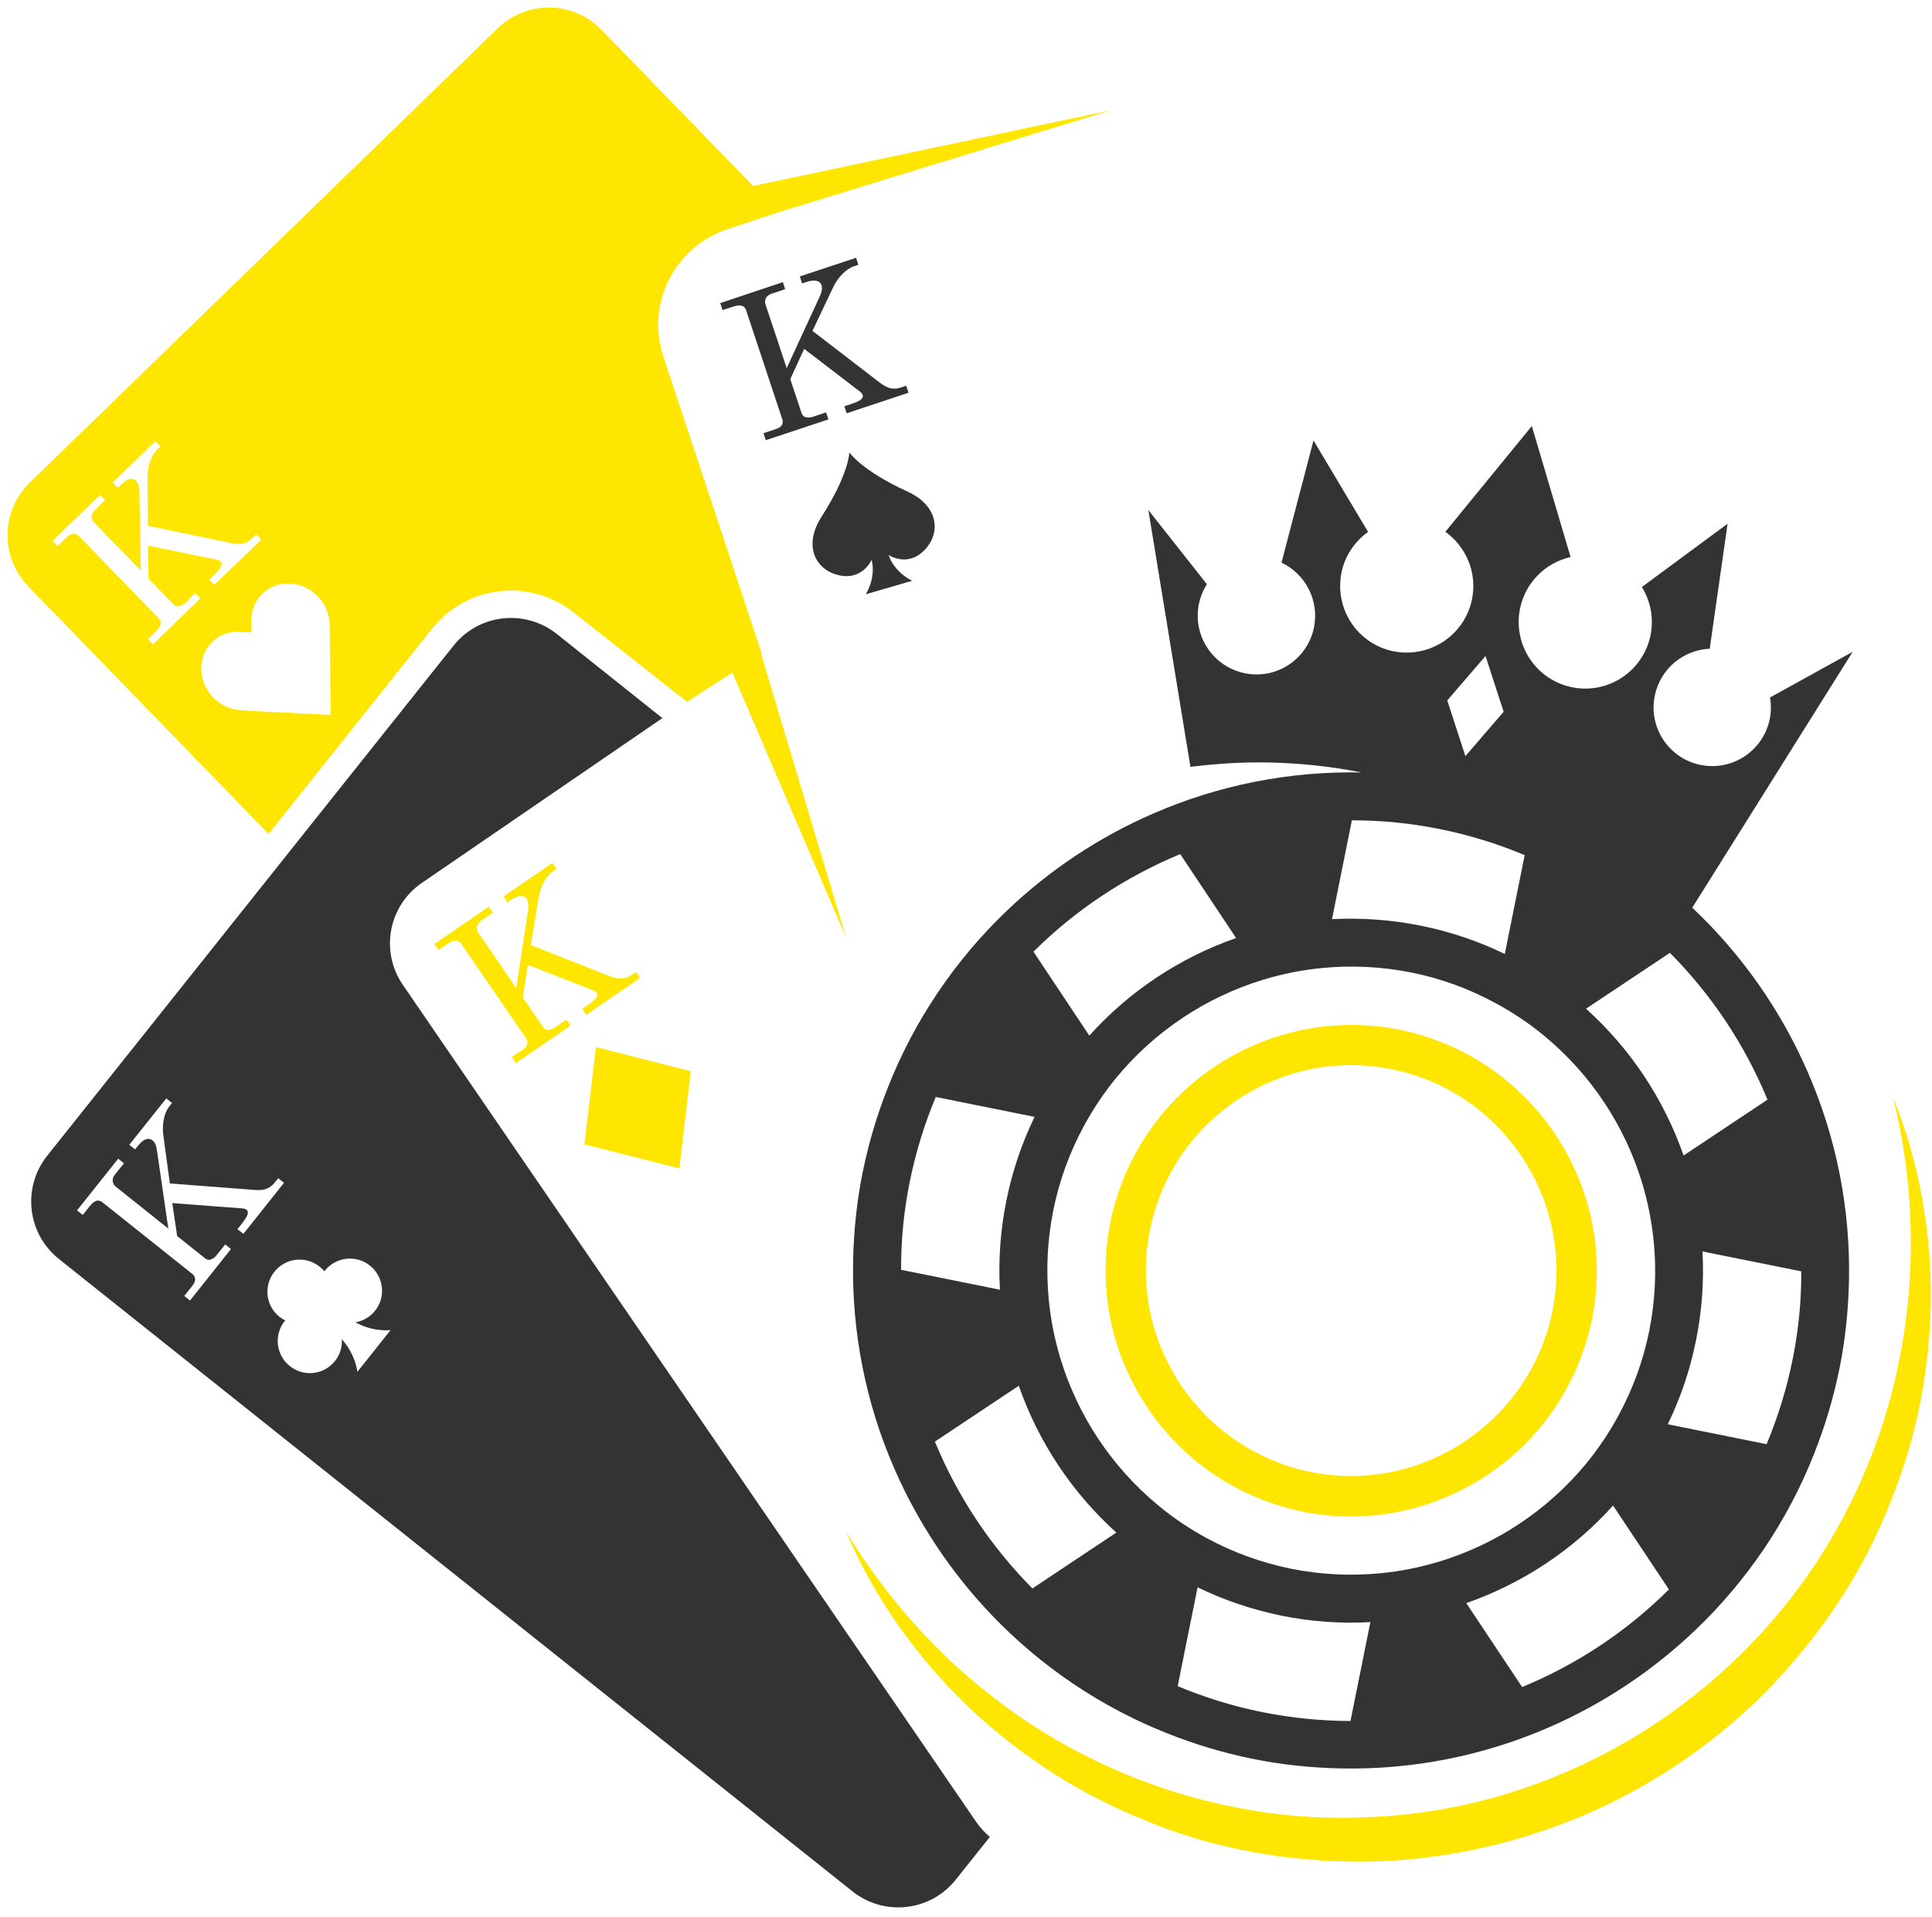 <?xml version="1.0" encoding="UTF-8" standalone="no"?><svg xmlns="http://www.w3.org/2000/svg" xmlns:xlink="http://www.w3.org/1999/xlink" fill="#000000" height="1502.6" preserveAspectRatio="xMidYMid meet" version="1" viewBox="240.0 249.4 1515.0 1502.6" width="1515" zoomAndPan="magnify"><g><g id="change1_1"><path d="M781.7 1089.2L707.3 1070.3 698.3 1146.6 772.7 1165.4z" fill="#fee600"/></g><g id="change1_2"><path d="M701.4,1037l-4.8,3.3l3.2,4.7l42.1-28.9l-3.2-4.7l-3.4,2.3c-2.5,1.7-5.1,2.7-7.7,2.9 c-2.6,0.2-5.6-0.4-9.1-1.8l-62.3-24.5l6.2-37.4c0.8-4.5,2.2-8.5,4.2-12.2c2-3.6,4.3-6.3,6.9-8.1l3-2l-3.3-4.7l-38.4,26.3l3.2,4.7 l2.6-1.8c3.2-2.2,5.8-3.3,7.8-3.3c2,0,3.5,0.7,4.6,2.2c1.3,1.9,1.7,4.7,1.2,8.3l-9.4,61.7l-29.7-43.4c-1.1-1.6-1.4-3.2-1.1-4.9 c0.4-1.7,1.5-3.3,3.4-4.6l9.1-6.2l-3.2-4.7l-42.7,29.3l3.3,4.7l6.9-4.8c2.7-1.8,4.9-2.7,6.6-2.7c1.7,0,3.1,0.8,4.1,2.3l51.1,74.6 c1,1.4,1.2,2.9,0.8,4.4c-0.4,1.6-1.7,3.1-3.8,4.5l-8.2,5.6l3.2,4.7l42.7-29.3l-3.2-4.7l-9.1,6.2c-1.9,1.3-3.8,1.9-5.8,1.8 c-1.3-0.1-2.4-0.9-3.4-2.3l-15.8-23l3.9-25.7l51.7,20.2c1,0.4,1.8,1.1,2.4,1.9c0.6,0.9,0.5,2-0.2,3.4 C707.1,1032.7,704.9,1034.6,701.4,1037z" fill="#fee600"/></g><g id="change2_1"><path d="M1005.6,1677.9l-449.7-656.4c-18-26.2-11.3-62.1,15-80l188.5-129.1l-82.8-66c-24.9-19.8-61.1-15.7-80.9,9.1 L277,1155.5c-19.8,24.9-15.7,61.1,9.2,80.9l622.3,495.8c24.9,19.8,61.1,15.7,80.9-9.1l26.8-33.6 C1012.2,1686.1,1008.7,1682.3,1005.6,1677.9z M426.2,1213.1l3.6-4.6c2.6-3.3,4.1-5.7,4.4-7.3c0.3-1.5,0.1-2.6-0.8-3.3 c-0.8-0.6-1.7-1-2.9-1.1l-55.4-4.2l3.8,25.8l21.8,17.4c1.4,1.1,2.7,1.5,3.9,1.2c2-0.5,3.7-1.6,5.1-3.4l6.9-8.6l4.5,3.6L389,1269 l-4.5-3.6l6.2-7.8c1.6-2,2.4-3.8,2.3-5.4s-0.7-2.9-2.1-4l-70.8-56.4c-1.4-1.1-2.9-1.4-4.5-1s-3.5,2-5.5,4.5l-5.2,6.6l-4.5-3.6 l32.3-40.5l4.5,3.6l-6.9,8.6c-1.5,1.8-2.1,3.6-1.9,5.4c0.2,1.8,1,3.2,2.5,4.4l41.1,32.8l-9-61.8c-0.5-3.6-1.7-6.1-3.6-7.5 c-1.4-1.1-3.1-1.4-5-0.7c-1.9,0.6-4.1,2.4-6.5,5.4l-2,2.5l-4.5-3.6l29-36.4l4.5,3.6l-2.2,2.8c-1.9,2.4-3.4,5.7-4.2,9.8 c-0.9,4.1-1,8.4-0.4,12.9l5.1,37.6l66.7,5.1c3.7,0.3,6.8,0,9.2-1c2.4-0.9,4.6-2.6,6.5-5l2.6-3.2l4.5,3.6l-31.8,40L426.2,1213.1z M533.3,1308.5l-13.1,16.4c0,0-1-12.9-12.1-25.6c0.3,6-1.4,12-5.4,17.1c-8.7,10.9-24.5,12.7-35.4,4c-10.9-8.7-12.7-24.6-4-35.4 c0.1-0.1,0.3-0.3,0.4-0.4c-1.6-0.8-3.1-1.7-4.5-2.8c-10.9-8.7-12.7-24.5-4-35.4c8.7-10.9,24.5-12.7,35.4-4c1.4,1.1,2.7,2.4,3.8,3.7 c0.1-0.1,0.2-0.3,0.3-0.5c8.7-10.9,24.6-12.7,35.4-4c10.9,8.7,12.7,24.6,4,35.4c-4,5-9.6,8.1-15.4,9.1c14.8,8,27.6,6,27.6,6 L533.3,1308.5z" fill="#333333"/></g><g id="change2_2"><path d="M1236.4,847.2c23.5,0.6,47.3,3,71.2,7.8c-57.2-1.2-112.7,10.2-163.3,32.2c-42.6,18.5-81.6,44.4-115.1,76.5 c-39.8,38.1-71.9,84.9-92.9,138.1c-8.4,21.2-15.1,43.4-19.8,66.5c-4.7,23.1-7,46.2-7.5,69c-1.2,57.2,10.2,112.7,32.2,163.2 c18.5,42.6,44.5,81.6,76.5,115.1c38.1,39.8,84.9,71.9,138.1,92.9c21.2,8.4,43.4,15.1,66.5,19.8c23.1,4.7,46.2,7,69,7.5 c57.2,1.2,112.7-10.2,163.3-32.2c42.6-18.5,81.6-44.5,115.1-76.5c39.8-38.1,71.9-84.8,92.9-138.1c8.4-21.2,15.1-43.4,19.8-66.5 s7-46.2,7.5-69c1.2-57.2-10.2-112.7-32.2-163.3c-18.5-42.6-44.4-81.6-76.5-115.1c-4.6-4.8-9.3-9.5-14.2-14.1l125.8-200.6 l-64.8,35.8c0.9,5.4,0.9,11.1-0.2,16.8c-5,24.9-29.3,41.1-54.2,36.1c-24.9-5-41.1-29.3-36-54.2c4.3-21.2,22.4-36,43.1-36.9l14-98 l-67.2,49.6c6.7,10.9,9.5,24.2,6.8,37.7c-5.7,28.3-33.2,46.6-61.5,40.9c-28.3-5.7-46.5-33.2-40.9-61.5 c4.2-20.8,20.2-36.2,39.7-40.6l-30.4-102.7l-67.8,82.9c16.2,11.6,25.1,32,20.9,52.8c-5.7,28.3-33.2,46.5-61.5,40.9 c-28.3-5.7-46.5-33.2-40.9-61.5c2.7-13.5,10.5-24.7,20.9-32.1l-42.8-71.7l-25.1,95.8c18.7,8.8,29.7,29.5,25.5,50.7 c-5,24.9-29.3,41.1-54.2,36c-24.9-5-41.1-29.3-36.1-54.2c1.2-5.7,3.4-11,6.3-15.6l-45.9-58.1l33,201.3 C1194.3,848,1215.2,846.7,1236.4,847.2z M1165.5,919l43.8,65.8c-44.2,15.4-83.9,41.8-115.1,76.5l-43.8-65.8 C1083.3,962.8,1122.5,936.8,1165.5,919z M953.4,1175.8c4.7-23.2,11.6-45.4,20.4-66.4l77.5,15.6c-10,20.5-17.5,42.6-22.2,66 c-4.7,23.4-6.3,46.7-5,69.5l-77.5-15.6C946.5,1222.1,948.7,1199,953.4,1175.8z M1049.6,1494.7c-32.8-33-58.8-72.2-76.5-115.1 l65.8-43.8c15.4,44.2,41.8,83.8,76.5,115.1L1049.6,1494.7z M1299,1598.6c-22.8,0-45.9-2.3-69.1-6.9c-23.2-4.7-45.4-11.6-66.4-20.4 l15.6-77.5c20.5,10,42.6,17.5,66,22.3c23.4,4.7,46.7,6.3,69.5,5L1299,1598.6z M1433.6,1572l-43.8-65.8 c44.2-15.4,83.9-41.8,115.1-76.5l43.8,65.8C1515.7,1528.3,1476.6,1554.3,1433.6,1572z M1645.7,1315.2 c-4.7,23.2-11.6,45.4-20.4,66.4l-77.5-15.6c10-20.6,17.5-42.6,22.2-66c4.7-23.4,6.3-46.7,5-69.5l77.5,15.6 C1652.6,1268.9,1650.4,1292,1645.7,1315.2z M1549.5,996.4c32.8,33,58.8,72.2,76.5,115.1l-65.8,43.8 c-15.4-44.2-41.8-83.9-76.5-115.1L1549.5,996.4z M1451.2,1061.7c36.2,30,62.9,70.1,76.5,115.1c4.5,14.9,7.5,30.2,9.1,46 c2.2,22.8,1.2,46.2-3.5,69.8c-4.7,23.6-12.9,45.6-23.7,65.7c-7.5,13.9-16.2,26.9-26.1,38.9c-30,36.2-70.1,62.9-115.1,76.5 c-14.9,4.5-30.3,7.6-46,9.1c-22.8,2.2-46.2,1.2-69.8-3.5c-23.6-4.8-45.6-12.9-65.7-23.7c-13.9-7.5-26.9-16.2-38.9-26.2 c-36.2-30-62.9-70.1-76.5-115.1c-4.5-14.9-7.6-30.3-9.1-46c-2.2-22.8-1.2-46.2,3.5-69.8c4.7-23.6,12.9-45.6,23.7-65.7 c7.5-13.9,16.2-26.9,26.1-38.9c30-36.2,70.2-62.9,115.1-76.5c14.9-4.5,30.3-7.6,46-9.1c22.8-2.2,46.2-1.2,69.8,3.5 s45.6,12.9,65.7,23.8C1426.2,1043,1439.3,1051.8,1451.2,1061.7z M1404.9,763.7l14.2,43.7l-30,34.8l-14.2-43.7L1404.9,763.7z M1369.2,899.4c23.2,4.7,45.4,11.6,66.4,20.4l-15.6,77.5c-20.5-10-42.6-17.5-66-22.2c-23.4-4.7-46.7-6.3-69.5-5.1l15.6-77.5 C1322.9,892.5,1346.1,894.7,1369.2,899.4z" fill="#333333"/></g><g id="change1_3"><path d="M1337.6,1056.7c-11.4-2.3-22.8-3.5-34-3.7c-28.2-0.6-55.6,5.1-80.5,15.9c-21,9.1-40.2,21.9-56.8,37.8 c-19.6,18.8-35.4,41.9-45.8,68.1c-4.1,10.5-7.5,21.4-9.8,32.8c-2.3,11.4-3.5,22.8-3.7,34c-0.6,28.2,5,55.6,15.9,80.5 c9.1,21,21.9,40.2,37.7,56.8c18.8,19.6,41.9,35.4,68.1,45.8c10.5,4.1,21.4,7.5,32.8,9.8c11.4,2.3,22.8,3.5,34,3.7 c28.2,0.6,55.6-5,80.5-15.9c21-9.1,40.2-21.9,56.8-37.8c19.7-18.8,35.4-41.9,45.8-68.1c4.1-10.5,7.5-21.4,9.8-32.8 c2.3-11.4,3.5-22.8,3.7-34c0.6-28.2-5-55.6-15.9-80.5c-9.1-21-21.9-40.2-37.8-56.8c-18.8-19.6-41.9-35.5-68.1-45.8 C1359.9,1062.3,1349,1059,1337.6,1056.7z M1447.2,1181.6c9.1,20.8,13.8,43.7,13.3,67.3c-0.2,9.4-1.2,18.9-3.1,28.4 c-1.9,9.5-4.7,18.7-8.2,27.4c-8.7,21.9-21.9,41.2-38.3,56.9c-13.8,13.2-29.9,23.9-47.5,31.6c-20.8,9.1-43.7,13.8-67.3,13.3 c-9.4-0.2-18.9-1.2-28.4-3.1c-9.5-1.9-18.7-4.7-27.4-8.2c-21.9-8.7-41.2-21.9-56.9-38.3c-13.2-13.8-23.9-29.9-31.5-47.5 c-9.1-20.8-13.8-43.7-13.3-67.3c0.2-9.4,1.2-18.9,3.1-28.4c1.9-9.6,4.7-18.7,8.1-27.4c8.7-21.9,21.9-41.2,38.3-56.9 c13.8-13.2,29.9-23.9,47.5-31.6c20.8-9.1,43.7-13.8,67.3-13.3c9.4,0.2,18.9,1.2,28.4,3.1c9.5,1.9,18.7,4.7,27.4,8.1 c21.9,8.7,41.2,21.9,56.9,38.3C1428.9,1148,1439.6,1164,1447.2,1181.6z" fill="#fee600"/></g><g id="change1_4"><path d="M1724.5,1109.8c26.7,107.6,14.7,221.4-33.1,317.3c-47.2,96.2-130,172.8-227.9,213.4 c-48.8,20.7-101.5,32.1-154.6,33.7c-26.5,1.1-53.3-0.4-79.6-4.3c-26.3-4-52.3-10.2-77.7-18.7c-50.7-17.2-98.7-43.2-140.7-77.5 c-42.4-33.9-78.3-76.1-107.4-123.2c21.9,51,54.8,97.6,95.5,136.7c20.4,19.5,42.9,36.9,66.7,52.3c23.9,15.4,49.6,28,76,38.6 c52.9,21.4,110.7,31.2,167.9,30.8c57.5-0.6,114.8-12.7,168-34.5c53.1-22.1,102-54.4,143-94.6c40.7-40.4,74.4-88.1,96.9-140.7 c11.2-26.3,20.4-53.3,26.4-81.1c6-27.8,9.4-56,10.1-84.2C1755,1217.6,1745.4,1161.2,1724.5,1109.8z" fill="#fee600"/></g><g id="change2_3"><path d="M897.5,700.3c18.9,4.5,26-12,26-12c3.6,14.5-4.6,27-4.6,27l18.2-5.3l18.2-5.3c0,0-13.7-6.1-18.5-20.2 c0,0,14.9,10.1,28.3-4c13.1-13.7,10.6-34.7-13.4-45.7C915,618,906,604,906,604s0,16.6-21.9,50.7 C869.9,676.9,879.1,695.9,897.5,700.3z" fill="#333333"/></g><g id="change2_4"><path d="M848.1,585.9l-9.4,3.1l1.8,5.5l49.1-16.3l-1.8-5.5l-10.5,3.5c-2.1,0.7-4.2,0.7-6.1,0.1 c-1.2-0.5-2.1-1.5-2.7-3.2l-8.8-26.5l10.9-23.7l44.1,33.8c0.9,0.7,1.5,1.5,1.8,2.5c0.3,1,0,2.1-1.2,3.2c-1.1,1.1-3.7,2.4-7.7,3.7 l-5.5,1.8l1.8,5.5l48.5-16.1l-1.8-5.5l-3.9,1.3c-2.9,1-5.6,1.2-8.2,0.7c-2.5-0.5-5.3-1.9-8.3-4.2l-53.1-40.8l16.3-34.3 c2-4.1,4.4-7.6,7.4-10.5c3-2.9,5.9-4.9,8.9-5.9l3.4-1.1l-1.8-5.5l-44.1,14.6l1.8,5.5l3-1c3.6-1.2,6.4-1.5,8.4-1 c2,0.5,3.2,1.7,3.8,3.3c0.7,2.2,0.4,5-1.1,8.3L856.9,538l-16.6-49.9c-0.6-1.8-0.5-3.5,0.3-5c0.8-1.6,2.4-2.7,4.6-3.5l10.5-3.5 l-1.8-5.5L804.8,487l1.8,5.5l8-2.6c3.1-1,5.5-1.3,7.1-0.8c1.6,0.5,2.7,1.6,3.3,3.3l28.5,85.9c0.5,1.6,0.4,3.1-0.5,4.5 C852.2,584,850.6,585.1,848.1,585.9z" fill="#333333"/></g><g id="change1_5"><path d="M578.9,742.2c13.2-16.5,32-26.9,52.9-29.3c21-2.4,41.6,3.6,58.1,16.7l88.9,70.1l35.5-23.1l89.2,208L836.8,762 l0.5-0.3L760.2,529c-6.6-20-5.1-41.5,4.4-60.3c9.5-18.9,25.7-32.9,45.8-39.6l40.1-13.3l260.3-79.9l-280.3,59.3L711.7,272.8 c-22.1-22.8-58.6-23.4-81.4-1.2L263.4,627.7c-22.8,22.1-23.4,58.6-1.2,81.4l188.4,194.1L578.9,742.2z M360,754.6l-4-4.1l7.1-6.9 c1.8-1.8,2.8-3.5,3-5.1c0.2-1.6-0.4-3-1.5-4.2l-63-64.9c-1.2-1.3-2.7-1.8-4.4-1.5c-1.7,0.2-3.7,1.5-6,3.8l-6,5.9l-4-4.1l37.2-36.1 l4,4.1l-7.9,7.7c-1.7,1.6-2.6,3.3-2.6,5.1c-0.1,1.8,0.6,3.3,1.9,4.7l36.6,37.7l-1.1-62.4c-0.1-3.6-1-6.3-2.6-7.9 c-1.2-1.3-2.9-1.7-4.9-1.4c-2,0.4-4.4,1.9-7.1,4.6l-2.3,2.2l-4-4.1l33.4-32.4l4,4.1l-2.6,2.5c-2.2,2.2-4.1,5.2-5.4,9.1 c-1.4,3.9-2.1,8.1-2.1,12.7l0.3,37.9l65.5,13.6c3.7,0.8,6.8,0.8,9.3,0.2c2.5-0.6,4.9-2,7.1-4.1l3-2.9l4,4.1L408,707.9l-4-4.1l4.2-4 c3-3,4.8-5.2,5.3-6.7c0.5-1.5,0.4-2.6-0.4-3.4c-0.7-0.7-1.6-1.2-2.7-1.4l-54.4-11.2l0.5,26l19.4,20c1.2,1.2,2.5,1.8,3.8,1.7 c2-0.3,3.9-1.2,5.5-2.7l7.9-7.7l4,4.1L360,754.6z M428.9,806.2c-17-0.9-30.9-15.3-31.1-32.3c-0.2-17,13.3-30.1,30.3-29.2l9.1,0.5 l-0.1-9.1c-0.2-17,13.3-30.1,30.3-29.2s30.9,15.3,31.1,32.3l0.1,9.2l0.8,61.5l-61.5-3.1L428.9,806.2z" fill="#fee600"/></g></g></svg>